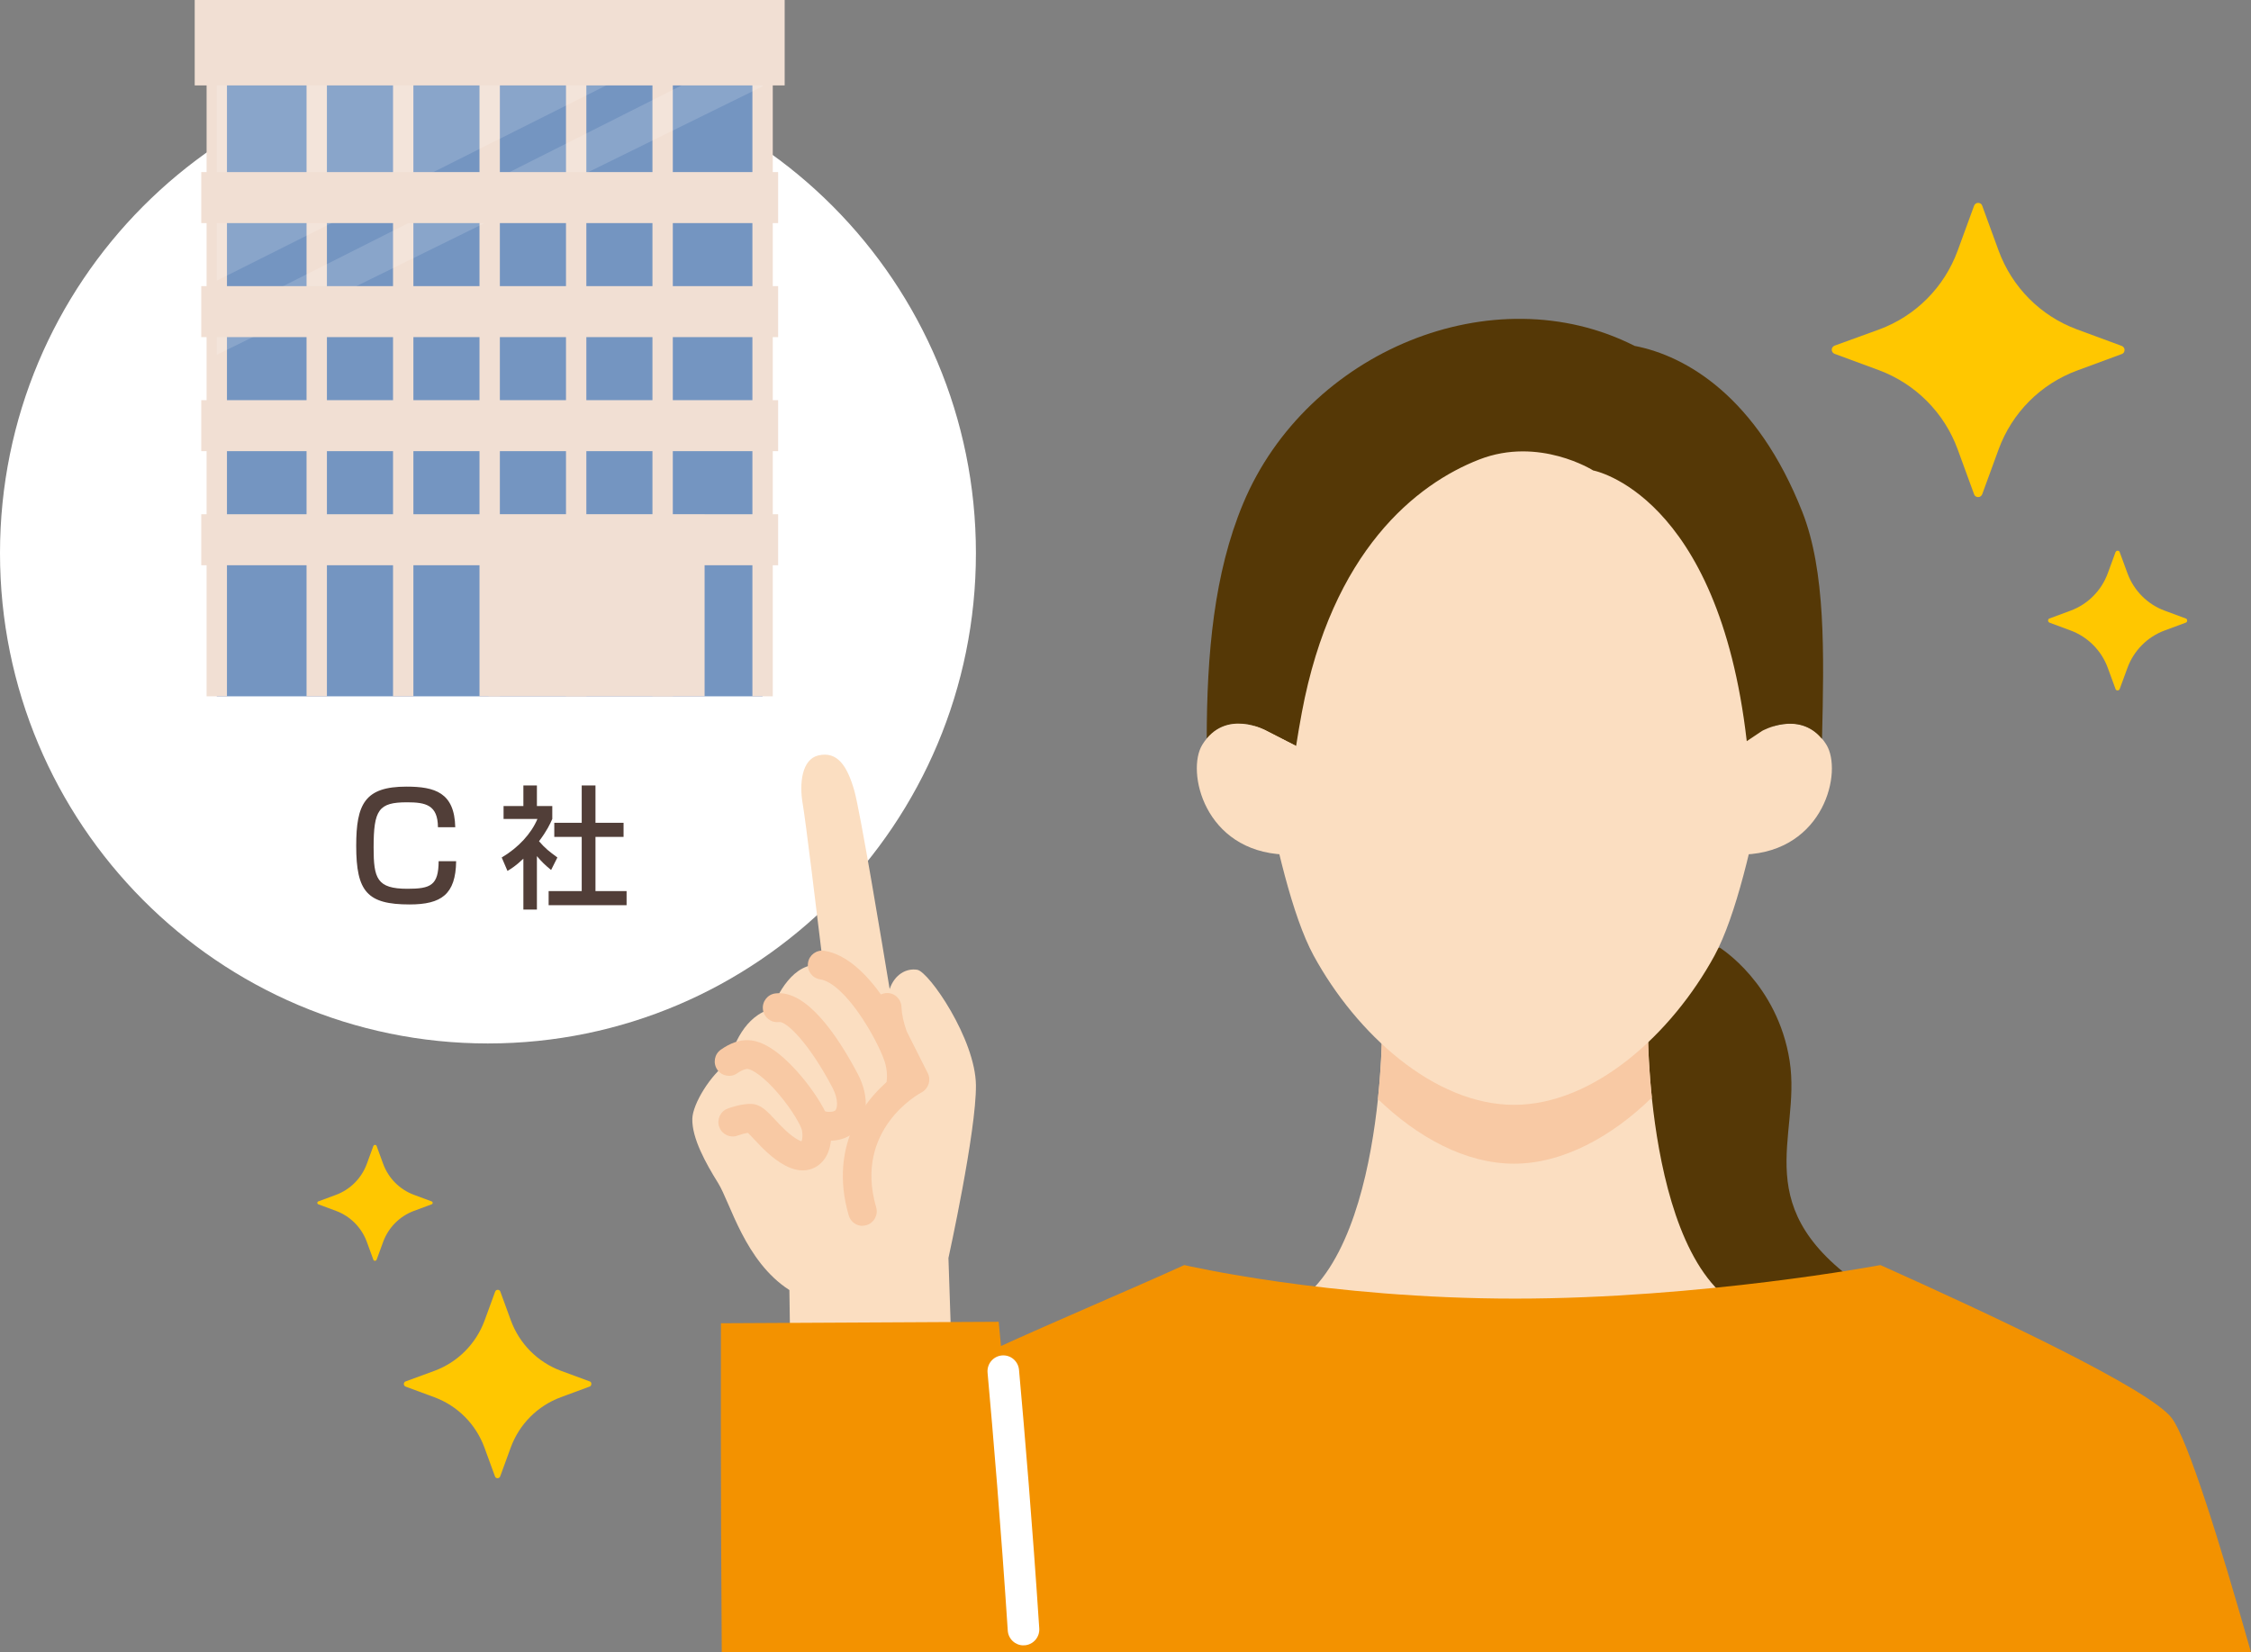 <svg width="188" height="138" viewBox="0 0 188 138" fill="none" xmlns="http://www.w3.org/2000/svg">
<rect x="0" y="0" width="188" height="138" fill="#808080" stroke="none"/>
<path d="M40.753 87.16C63.261 87.16 81.507 68.824 81.507 46.206C81.507 23.588 63.261 5.252 40.753 5.252C18.246 5.252 0 23.588 0 46.206C0 68.824 18.246 87.16 40.753 87.16Z" fill="white"/>
<path d="M36.577 69.098C36.564 67.237 35.555 67.016 33.995 67.016C31.621 67.016 31.204 67.64 31.204 70.799C31.204 73.371 31.473 74.24 34.029 74.24C35.965 74.24 36.623 73.957 36.635 71.938H38.096C38.059 74.705 36.864 75.549 34.209 75.549C30.676 75.549 29.75 74.485 29.75 70.653C29.75 67.165 30.469 65.707 33.94 65.707C36.314 65.707 37.96 66.197 38.022 69.098H36.571H36.577Z" fill="#513E38"/>
<path d="M44.842 75.979H43.712V71.725C43.054 72.343 42.724 72.541 42.384 72.749L41.902 71.626C43.307 70.8 44.382 69.609 44.885 68.408H42.057V67.328H43.712V65.609H44.842V67.328H46.126V68.408C45.941 68.827 45.688 69.379 45.018 70.27C45.577 70.909 45.839 71.095 46.552 71.626L46.027 72.671C45.512 72.252 45.215 71.955 44.842 71.514V75.976V75.979ZM48.581 65.609H49.733V68.728H52.079V69.907H49.733V74.434H52.332V75.613H45.821V74.434H48.584V69.907H46.293V68.728H48.584V65.609H48.581Z" fill="#513E38"/>
<path d="M63.69 5.242H18.105V58.164H63.69V5.242Z" fill="#7495C1"/>
<path d="M63.69 5.242V58.164" stroke="#F1DFD3" stroke-width="1.7" stroke-miterlimit="10"/>
<path d="M55.342 5.242V58.164" stroke="#F1DFD3" stroke-width="1.7" stroke-miterlimit="10"/>
<path d="M48.121 5.242V58.164" stroke="#F1DFD3" stroke-width="1.7" stroke-miterlimit="10"/>
<path d="M40.898 5.242V58.164" stroke="#F1DFD3" stroke-width="1.7" stroke-miterlimit="10"/>
<path d="M33.676 5.242V58.164" stroke="#F1DFD3" stroke-width="1.7" stroke-miterlimit="10"/>
<path d="M18.105 5.242V58.164" stroke="#F1DFD3" stroke-width="1.7" stroke-miterlimit="10"/>
<path d="M26.453 5.242V58.164" stroke="#F1DFD3" stroke-width="1.7" stroke-miterlimit="10"/>
<g opacity="0.15">
<path d="M20.048 5.242L18.105 6.248V23.444L54.406 5.242H20.048Z" fill="white"/>
<path d="M60.686 5.242L18.105 26.692V29.637L63.69 7.215V5.242H60.686Z" fill="white"/>
</g>
<path d="M65.534 0H16.262V7.134H65.534V0Z" fill="#F1DFD3"/>
<path d="M64.988 14.375H16.809V18.635H64.988V14.375Z" fill="#F1DFD3"/>
<path d="M64.988 23.9H16.809V28.16H64.988V23.9Z" fill="#F1DFD3"/>
<path d="M64.988 33.426H16.809V37.685H64.988V33.426Z" fill="#F1DFD3"/>
<path d="M64.988 42.955H16.809V47.215H64.988V42.955Z" fill="#F1DFD3"/>
<path d="M58.846 42.994H40.801V58.164H58.846V42.994Z" fill="#F1DFD3"/>
<path d="M156.11 107.831C145.646 100.956 150.476 95.092 149.469 88.621C148.463 82.15 143.634 79.16 143.634 79.16H133.189L133.932 107.831H156.11Z" fill="#553806"/>
<path d="M126.525 122.023L148.708 109.991C137.645 110.092 137.636 86.332 137.636 86.332H115.42C115.42 86.332 115.41 110.092 104.348 109.991L126.53 122.023H126.525Z" fill="#FBDEC1"/>
<path d="M137.957 91.68C137.636 88.58 137.632 86.336 137.632 86.336H115.415C115.415 86.336 115.415 88.637 115.08 91.805C118.391 94.998 122.396 97.203 126.454 97.203C130.512 97.203 134.618 94.945 137.957 91.685V91.68Z" fill="#F8C9A4"/>
<path d="M148.996 54.752C148.996 54.752 146.749 73.288 143.199 79.812C139.649 86.336 133.128 92.287 126.454 92.287C119.78 92.287 113.259 86.336 109.709 79.812C106.159 73.288 103.912 54.752 103.912 54.752C103.912 54.752 105.464 28.604 126.454 28.604C149.082 28.604 148.996 54.752 148.996 54.752Z" fill="#FBDEC1"/>
<path d="M145.698 71.381C152.392 71.097 153.901 64.419 152.54 62.209C150.619 59.094 147.169 61.049 147.169 61.049L144.884 61.843L144.232 71.506L145.703 71.381H145.698Z" fill="#FBDEC1"/>
<path d="M145.886 61.906C143.505 41.198 133.06 39.297 133.06 39.297C133.06 39.297 128.547 36.437 123.545 38.382C118.28 40.428 111.247 46.037 108.727 59.518C108.55 60.467 108.391 61.401 108.248 62.315L105.785 61.054C105.785 61.054 102.743 59.335 100.783 61.723C100.793 54.636 101.387 47.886 103.826 42.055C109.153 29.316 124.743 22.912 136.52 28.892C140.817 29.72 146.739 33.144 150.529 42.763C152.469 47.693 152.349 54.492 152.172 61.723C150.212 59.33 147.165 61.054 147.165 61.054L145.886 61.911V61.906Z" fill="#553806"/>
<path d="M107.255 71.381C100.562 71.097 99.053 64.419 100.414 62.209C102.335 59.094 105.785 61.049 105.785 61.049L108.247 62.31L108.726 71.506L107.255 71.381Z" fill="#FBDEC1"/>
<path d="M187.995 138.002C185.432 128.946 182.71 120.174 181.364 118.431C179.486 116.004 166.397 109.856 157.049 105.672C157.049 105.672 142.144 108.474 126.53 108.474C110.916 108.474 98.91 105.672 98.91 105.672C89.841 109.793 74.849 115.783 72.799 118.431C71.453 120.174 68.731 128.946 66.168 138.002H188H187.995Z" fill="#F39200"/>
<path d="M79.209 105.099C79.209 105.099 81.547 94.488 81.508 90.641C81.465 86.794 77.594 81.18 76.612 81.007C75.716 80.853 74.719 81.382 74.303 82.615C73.718 79.067 71.84 67.747 71.347 66.028C70.762 63.992 69.948 62.726 68.347 63.101C66.992 63.419 66.728 65.379 67.049 67.198C67.279 68.503 68.228 76.313 68.75 80.636C68.721 80.631 68.697 80.622 68.668 80.617C66.23 80.237 64.855 83.27 64.471 84.261C62.186 84.83 61.233 87.381 60.892 88.667C59.307 89.784 57.85 92.235 57.822 93.448C57.778 95.061 58.943 97.165 59.973 98.816C61.003 100.468 62.21 105.369 65.928 107.757L66.062 116.823H79.606L79.213 105.104L79.209 105.099Z" fill="#FBDEC1"/>
<path d="M85.604 138.003C84.685 123.429 83.41 110.41 83.41 110.41L60.212 110.531C60.212 110.531 60.173 123.496 60.279 138.003H85.604Z" fill="#F39200"/>
<path d="M69.276 95.282C68.988 95.282 68.696 95.248 68.409 95.186C67.762 95.041 67.359 94.396 67.503 93.746C67.647 93.096 68.289 92.687 68.936 92.836C69.333 92.928 69.635 92.846 69.736 92.778C69.947 92.629 70.052 91.854 69.525 90.848C67.58 87.15 65.683 85.282 65.055 85.369C64.399 85.455 63.8 84.984 63.718 84.324C63.637 83.664 64.102 83.062 64.758 82.981C67.34 82.653 69.932 86.466 71.647 89.721C72.697 91.71 72.481 93.775 71.13 94.743C70.632 95.099 69.975 95.287 69.285 95.287L69.276 95.282Z" fill="#F8C9A4"/>
<path d="M75.241 91.646C75.188 91.646 75.135 91.646 75.083 91.636C74.426 91.55 73.966 90.943 74.053 90.284C74.12 89.763 74.053 89.138 73.851 88.569C73.195 86.697 70.579 82.132 68.481 81.8C67.829 81.699 67.379 81.083 67.484 80.423C67.585 79.768 68.193 79.316 68.854 79.422C72.634 80.014 75.586 86.254 76.118 87.77C76.443 88.695 76.553 89.701 76.434 90.601C76.352 91.208 75.84 91.646 75.246 91.646H75.241Z" fill="#F8C9A4"/>
<path d="M72.036 102.397C71.519 102.397 71.039 102.055 70.886 101.53C69.161 95.623 72.314 91.564 74.858 89.744L73.569 87.188C73.55 87.144 73.531 87.106 73.512 87.058C73.138 86.042 72.932 85.079 72.898 84.198C72.874 83.533 73.387 82.975 74.048 82.951C74.709 82.917 75.265 83.442 75.289 84.106C75.313 84.713 75.462 85.406 75.73 86.157L77.483 89.633C77.78 90.221 77.55 90.938 76.971 91.246C76.741 91.367 71.288 94.361 73.176 100.847C73.363 101.482 72.999 102.152 72.362 102.339C72.251 102.373 72.136 102.387 72.026 102.387L72.036 102.397Z" fill="#F8C9A4"/>
<path d="M67.034 97.762C66.627 97.762 66.143 97.656 65.592 97.362C64.495 96.784 63.638 95.86 63.005 95.186C62.833 95.003 62.612 94.767 62.464 94.627C62.219 94.661 61.865 94.757 61.611 94.854C60.993 95.085 60.303 94.767 60.073 94.146C59.843 93.525 60.154 92.832 60.773 92.601C60.969 92.528 61.985 92.162 62.809 92.215C63.556 92.263 64.083 92.827 64.749 93.544C65.29 94.122 65.961 94.844 66.704 95.234C66.809 95.292 66.891 95.321 66.943 95.335C67.006 95.176 67.058 94.839 66.982 94.425C66.919 94.088 66.23 92.798 65.07 91.426C63.767 89.88 62.775 89.302 62.425 89.288C62.33 89.288 62.057 89.312 61.578 89.649C61.036 90.029 60.289 89.9 59.91 89.356C59.532 88.811 59.661 88.06 60.202 87.68C60.988 87.126 61.769 86.852 62.517 86.886C64.107 86.943 65.774 88.542 66.9 89.871C67.974 91.142 69.147 92.913 69.344 93.997C69.545 95.109 69.387 96.573 68.347 97.338C68.084 97.531 67.648 97.762 67.039 97.762H67.034Z" fill="#F8C9A4"/>
<path d="M85.48 137.438C84.79 137.438 84.21 136.899 84.167 136.201C83.601 127.597 82.94 119.74 82.48 114.66C82.413 113.933 82.95 113.288 83.673 113.221C84.397 113.153 85.039 113.692 85.106 114.419C85.566 119.513 86.232 127.395 86.797 136.023C86.845 136.754 86.294 137.385 85.57 137.433C85.542 137.433 85.513 137.433 85.484 137.433L85.48 137.438Z" fill="white"/>
<path d="M163.501 37.533L164.874 41.289C164.916 41.438 165.064 41.522 165.212 41.522C165.36 41.522 165.486 41.438 165.55 41.289L166.922 37.533C168.042 34.477 170.428 32.079 173.469 30.954L177.207 29.574C177.355 29.532 177.439 29.383 177.439 29.235C177.439 29.086 177.355 28.959 177.207 28.895L173.469 27.516C170.428 26.391 168.042 23.993 166.922 20.937L165.55 17.181C165.507 17.032 165.36 16.947 165.212 16.947C165.064 16.947 164.937 17.032 164.874 17.181L163.501 20.937C162.382 23.993 159.996 26.391 156.955 27.516L153.217 28.874C153.069 28.938 152.984 29.065 152.984 29.214C152.984 29.362 153.069 29.489 153.217 29.553L156.955 30.933C159.996 32.079 162.382 34.477 163.501 37.533Z" fill="#FFC700"/>
<path d="M182.562 51.666L180.788 51.008C179.352 50.478 178.212 49.332 177.684 47.889L177.029 46.106C177.008 46.042 176.945 46 176.86 46C176.776 46 176.733 46.042 176.691 46.106L176.037 47.889C175.509 49.332 174.368 50.478 172.932 51.008L171.158 51.666C171.095 51.688 171.053 51.751 171.053 51.836C171.053 51.921 171.095 51.963 171.158 52.006L172.932 52.664C174.368 53.194 175.509 54.34 176.037 55.783L176.691 57.566C176.712 57.63 176.776 57.672 176.86 57.672C176.945 57.672 176.987 57.63 177.029 57.566L177.684 55.783C178.212 54.34 179.352 53.194 180.788 52.664L182.562 52.006C182.625 51.985 182.668 51.921 182.668 51.836C182.668 51.751 182.625 51.688 182.562 51.666Z" fill="#FFC700"/>
<path d="M49.251 115.389L46.858 114.506C44.911 113.786 43.383 112.25 42.666 110.293L41.787 107.888C41.76 107.793 41.666 107.738 41.571 107.738C41.476 107.738 41.395 107.793 41.355 107.888L40.476 110.293C39.759 112.25 38.231 113.786 36.284 114.506L33.877 115.389C33.783 115.416 33.728 115.512 33.728 115.607C33.728 115.702 33.783 115.783 33.877 115.824L36.27 116.708C38.218 117.428 39.745 118.963 40.462 120.92L41.341 123.326C41.368 123.421 41.463 123.475 41.557 123.475C41.652 123.475 41.733 123.421 41.774 123.326L42.653 120.92C43.369 118.963 44.897 117.428 46.844 116.708L49.237 115.824C49.332 115.797 49.386 115.702 49.386 115.607C49.4 115.512 49.346 115.416 49.251 115.389Z" fill="#FFC700"/>
<path d="M36.04 100.349L34.568 99.803C33.373 99.355 32.443 98.418 31.999 97.214L31.457 95.731C31.443 95.675 31.388 95.633 31.318 95.633C31.249 95.633 31.207 95.675 31.18 95.731L30.638 97.214C30.194 98.418 29.263 99.355 28.069 99.803L26.597 100.349C26.542 100.363 26.5 100.419 26.5 100.475C26.5 100.531 26.542 100.587 26.597 100.601L28.069 101.147C29.263 101.595 30.194 102.532 30.638 103.736L31.18 105.219C31.193 105.275 31.249 105.317 31.318 105.317C31.388 105.317 31.43 105.275 31.457 105.219L31.999 103.736C32.443 102.532 33.373 101.595 34.568 101.147L36.04 100.601C36.095 100.587 36.137 100.531 36.137 100.475C36.137 100.419 36.095 100.363 36.04 100.349Z" fill="#FFC700"/>
</svg>
